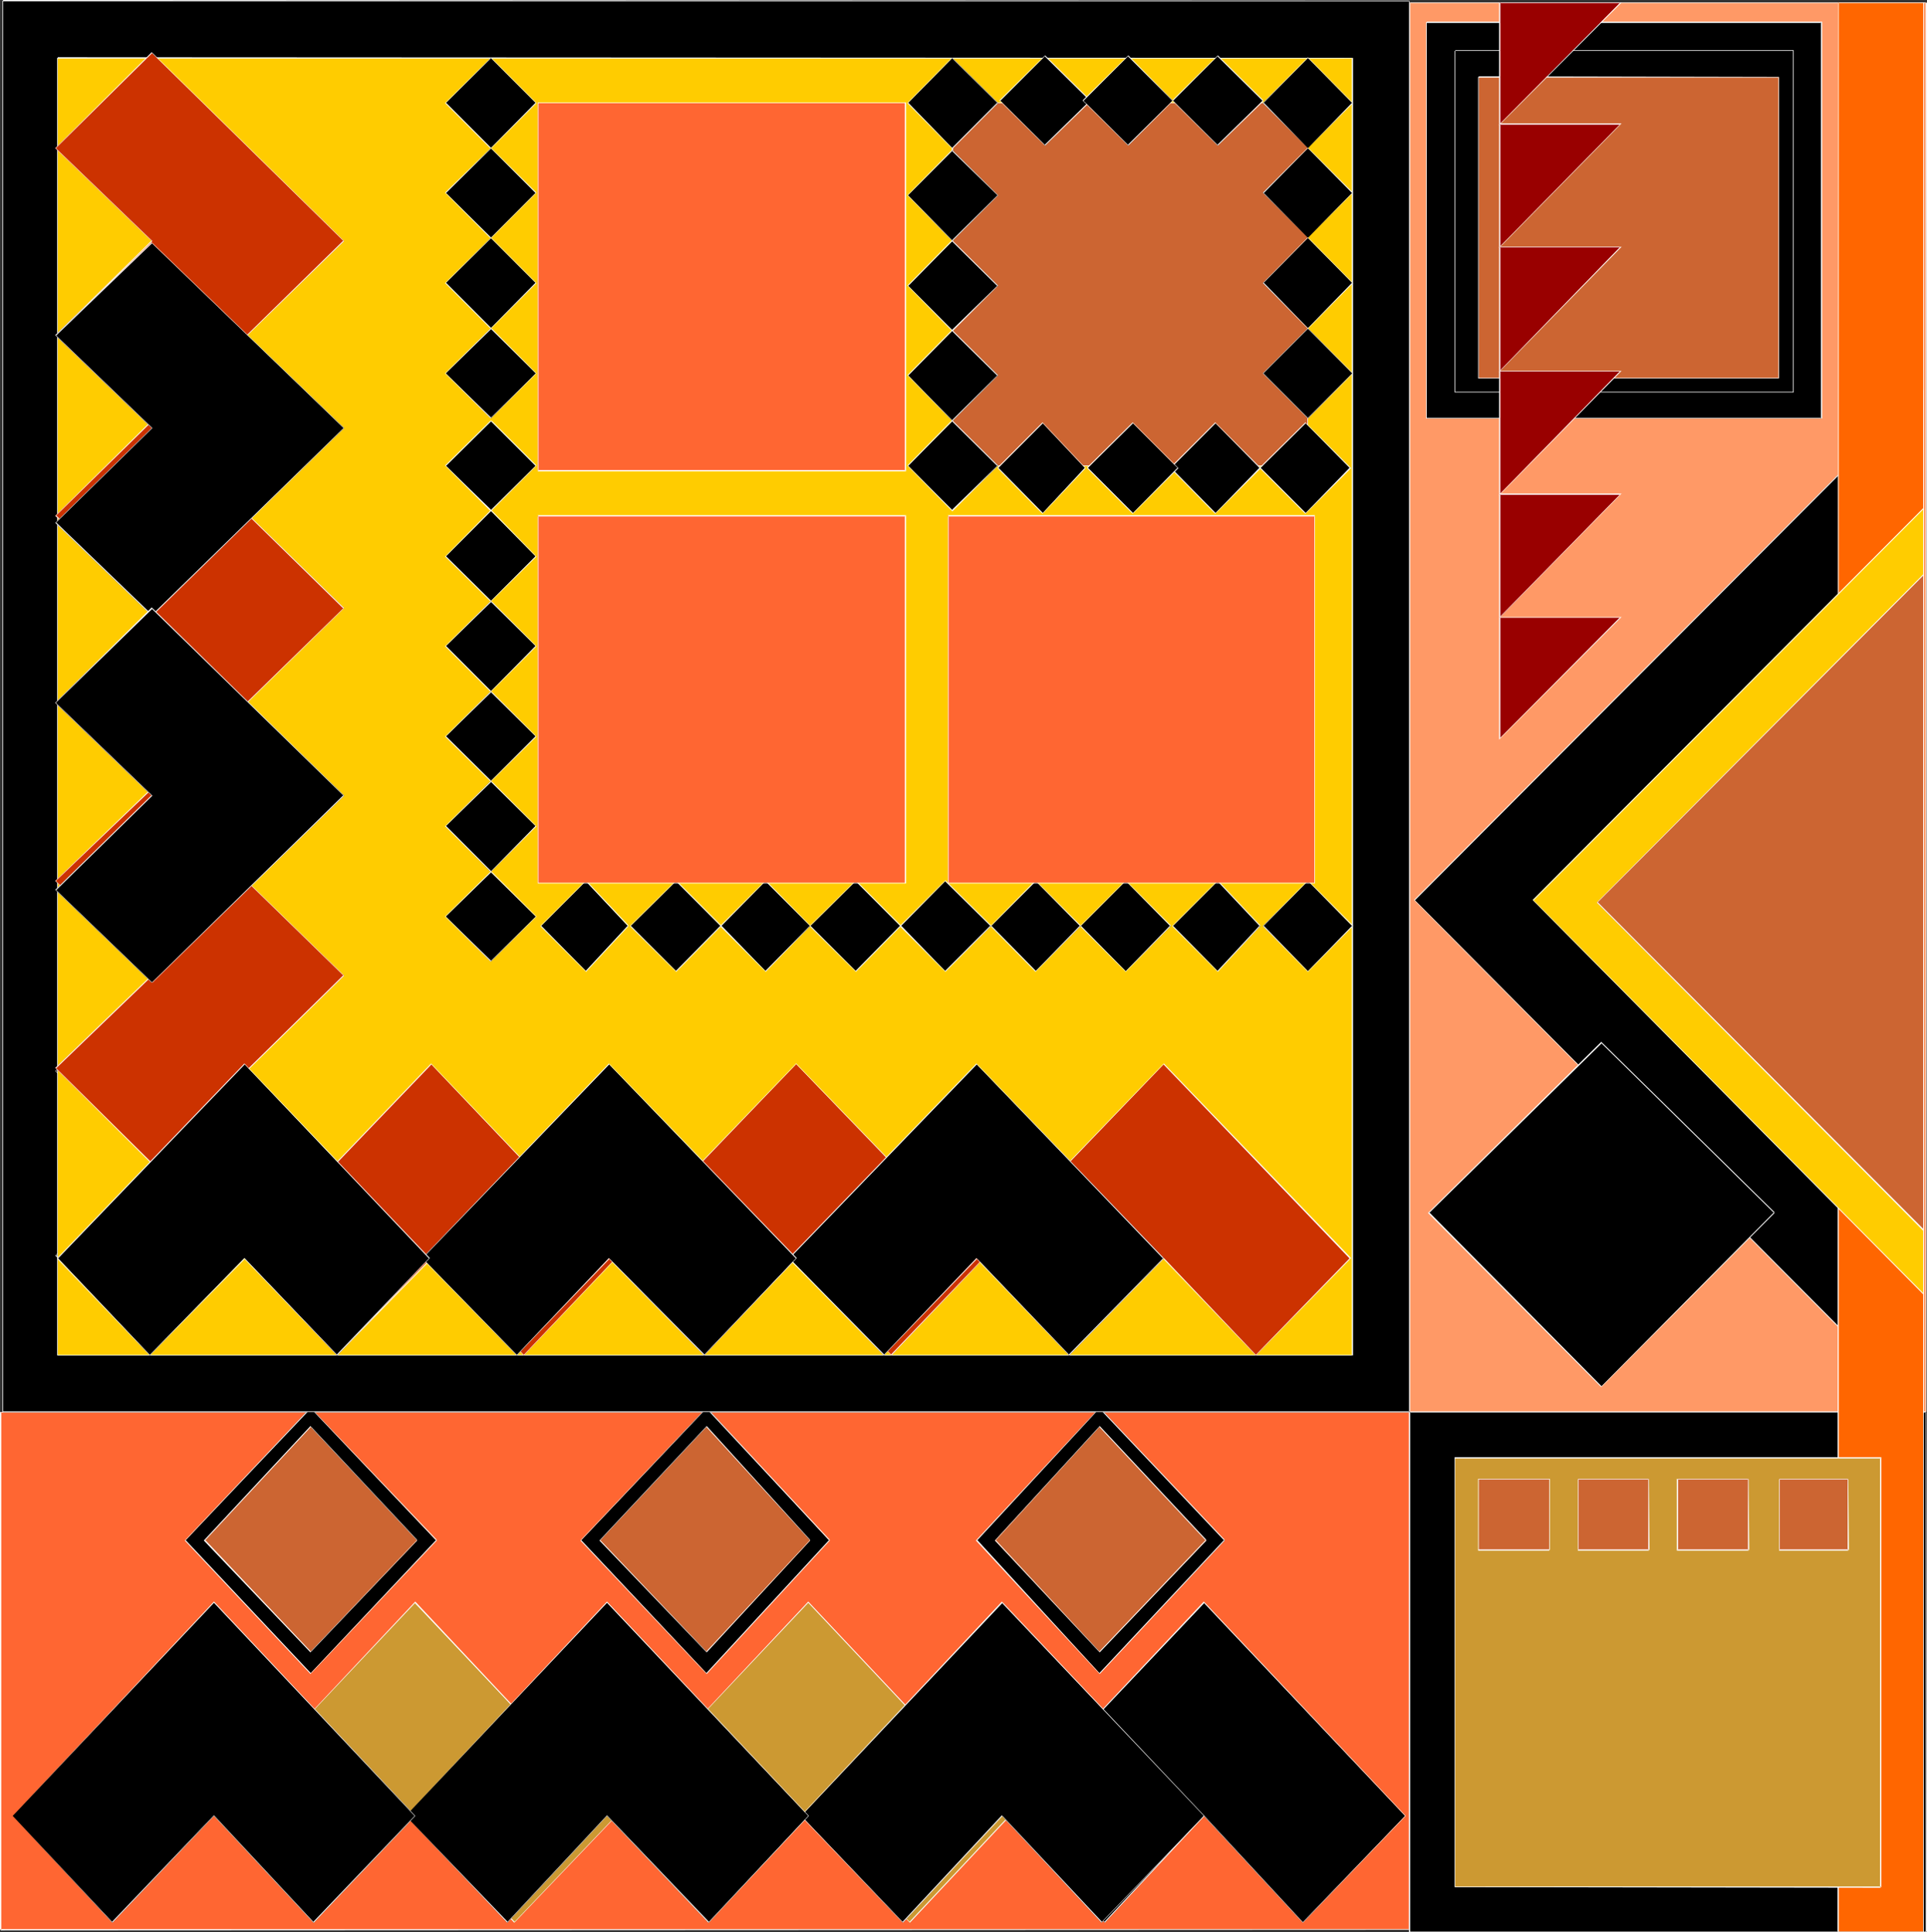 <?xml version="1.0" encoding="UTF-8" standalone="no"?>
<svg
   version="1.0"
   width="129.638mm"
   height="130.02mm"
   id="svg174"
   sodipodi:docname="Background 721.wmf"
   xmlns:inkscape="http://www.inkscape.org/namespaces/inkscape"
   xmlns:sodipodi="http://sodipodi.sourceforge.net/DTD/sodipodi-0.dtd"
   xmlns="http://www.w3.org/2000/svg"
   xmlns:svg="http://www.w3.org/2000/svg">
  <rect width="100%" height="100%" fill="#333333" stroke="none"/>
  <sodipodi:namedview
     id="namedview174"
     pagecolor="#ffffff"
     bordercolor="#000000"
     borderopacity="0.25"
     inkscape:showpageshadow="2"
     inkscape:pageopacity="0.0"
     inkscape:pagecheckerboard="0"
     inkscape:deskcolor="#d1d1d1"
     inkscape:document-units="mm" />
  <defs
     id="defs1">
    <pattern
       id="WMFhbasepattern"
       patternUnits="userSpaceOnUse"
       width="6"
       height="6"
       x="0"
       y="0" />
  </defs>
  <path
     style="fill:#ff9966;fill-opacity:1;fill-rule:evenodd;stroke:none"
     d="M 489.81,0.647 H 358.397 V 359.099 h 131.412 z"
     id="path1" />
  <path
     style="fill:#ffffff;fill-opacity:1;fill-rule:evenodd;stroke:none"
     d="M 489.81,0.647 H 358.236 V 359.099 H 489.81 L 489.971,0.647 h -0.323 V 359.099 l 0.161,-0.162 H 358.397 l 0.161,0.162 V 0.647 l -0.161,0.162 h 131.412 z"
     id="path2" />
  <path
     style="fill:#ff6632;fill-opacity:1;fill-rule:evenodd;stroke:none"
     d="M 0.161,490.769 H 358.397 V 359.099 H 0.161 Z"
     id="path3" />
  <path
     style="fill:#ffffff;fill-opacity:1;fill-rule:evenodd;stroke:none"
     d="M 0.161,490.931 358.397,490.769 V 359.099 H 0 V 490.769 H 0.323 V 359.099 l -0.161,0.162 H 358.397 l -0.161,-0.162 v 131.67 l 0.161,-0.162 H 0.161 Z"
     id="path4" />
  <path
     style="fill:#000000;fill-opacity:1;fill-rule:evenodd;stroke:none"
     d="M 110.909,391.774 78.944,425.581 47.141,391.774 78.944,357.967 Z"
     id="path5" />
  <path
     style="fill:#ffffff;fill-opacity:1;fill-rule:evenodd;stroke:none"
     d="M 110.909,391.612 78.944,425.581 h 0.161 L 47.141,391.612 v 0.162 l 31.965,-33.645 h -0.161 l 31.965,33.645 0.161,-0.162 -32.127,-33.645 -31.965,33.807 31.965,33.969 32.127,-33.969 z"
     id="path6" />
  <path
     style="fill:#000000;fill-opacity:1;fill-rule:evenodd;stroke:none"
     d="m 210.841,391.774 -31.158,33.807 -31.965,-33.807 31.965,-33.807 z"
     id="path7" />
  <path
     style="fill:#ffffff;fill-opacity:1;fill-rule:evenodd;stroke:none"
     d="m 210.841,391.612 -31.319,33.969 h 0.161 l -31.965,-33.969 v 0.162 l 31.965,-33.645 h -0.161 l 31.319,33.645 0.161,-0.162 -31.319,-33.645 -32.127,33.807 32.127,33.969 31.319,-33.969 z"
     id="path8" />
  <path
     style="fill:#000000;fill-opacity:1;fill-rule:evenodd;stroke:none"
     d="m 311.418,391.774 -31.804,33.807 -31.319,-33.807 31.319,-33.807 z"
     id="path9" />
  <path
     style="fill:#ffffff;fill-opacity:1;fill-rule:evenodd;stroke:none"
     d="m 311.257,391.612 -31.804,33.969 h 0.161 l -31.158,-33.969 v 0.162 l 31.158,-33.645 h -0.161 l 31.804,33.645 0.161,-0.162 -31.804,-33.645 -31.481,33.807 31.481,33.969 31.804,-33.969 z"
     id="path10" />
  <path
     style="fill:#000000;fill-opacity:1;fill-rule:evenodd;stroke:none"
     d="M 0.807,0.162 H 358.397 V 359.099 H 0.807 Z"
     id="path11" />
  <path
     style="fill:#ffffff;fill-opacity:1;fill-rule:evenodd;stroke:none"
     d="M 0.807,0.324 H 358.397 l -0.161,-0.162 V 359.099 l 0.161,-0.162 H 0.807 V 359.099 0.162 H 0.646 V 359.099 H 358.397 V 0.162 L 0.807,0 Z"
     id="path12" />
  <path
     style="fill:#000000;fill-opacity:1;fill-rule:evenodd;stroke:none"
     d="M 489.81,491.254 H 358.397 V 359.099 h 131.412 z"
     id="path13" />
  <path
     style="fill:#ffffff;fill-opacity:1;fill-rule:evenodd;stroke:none"
     d="m 489.81,491.254 h -131.412 0.161 V 359.099 l -0.161,0.162 h 131.412 l -0.161,-0.162 v 132.155 h 0.323 L 489.81,359.099 H 358.236 v 132.317 h 131.574 z"
     id="path14" />
  <path
     style="fill:#000000;fill-opacity:1;fill-rule:evenodd;stroke:none"
     d="m 254.753,461.815 26.153,27.175 25.185,-27.175 25.185,27.175 25.992,-27.175 -51.177,-54.35 z"
     id="path15" />
  <path
     style="fill:#ffffff;fill-opacity:1;fill-rule:evenodd;stroke:none"
     d="m 254.753,461.815 26.153,27.175 25.346,-27.175 h -0.161 l 25.185,27.175 26.153,-27.175 -51.338,-54.512 -51.338,54.512 h 0.161 l 51.338,-54.188 h -0.161 l 51.177,54.188 v 0 l -25.992,27.013 v 0 l -25.185,-27.175 -25.346,27.175 h 0.161 l -25.992,-27.013 z"
     id="path16" />
  <path
     style="fill:#cc9932;fill-opacity:1;fill-rule:evenodd;stroke:none"
     d="m 154.337,461.815 25.83,27.175 25.346,-27.175 25.83,27.175 25.346,-27.175 -51.177,-54.35 z"
     id="path17" />
  <path
     style="fill:#ffffff;fill-opacity:1;fill-rule:evenodd;stroke:none"
     d="m 154.337,461.815 25.83,27.175 25.346,-27.175 v 0 l 25.83,27.175 25.508,-27.175 -51.338,-54.512 -51.177,54.512 v 0 l 51.177,-54.188 v 0 l 51.015,54.188 v 0 l -25.346,27.013 h 0.161 l -25.83,-27.175 -25.346,27.175 h 0.161 z"
     id="path18" />
  <path
     style="fill:#cc9932;fill-opacity:1;fill-rule:evenodd;stroke:none"
     d="m 54.405,461.815 25.346,27.175 25.83,-27.175 25.185,27.175 25.83,-27.175 -51.015,-54.35 z"
     id="path19" />
  <path
     style="fill:#ffffff;fill-opacity:1;fill-rule:evenodd;stroke:none"
     d="m 54.405,461.815 25.346,27.175 25.83,-27.175 h -0.161 l 25.346,27.175 25.992,-27.175 -51.177,-54.512 -51.177,54.512 v 0 l 51.177,-54.188 h -0.161 l 51.177,54.188 v 0 l -25.83,27.013 h 0.161 l -25.346,-27.175 -25.992,27.175 h 0.161 z"
     id="path20" />
  <path
     style="fill:#000000;fill-opacity:1;fill-rule:evenodd;stroke:none"
     d="m 203.738,461.815 25.83,27.175 25.185,-27.175 25.346,27.175 25.992,-27.175 -51.338,-54.35 z"
     id="path21" />
  <path
     style="fill:#ffffff;fill-opacity:1;fill-rule:evenodd;stroke:none"
     d="m 203.576,461.815 25.992,27.175 25.346,-27.175 h -0.161 l 25.346,27.175 26.153,-27.175 -51.499,-54.512 -51.177,54.512 h 0.161 l 51.177,-54.188 h -0.161 l 51.338,54.188 v 0 l -25.992,27.013 h 0.161 l -25.508,-27.175 -25.346,27.175 h 0.161 l -25.83,-27.013 z"
     id="path22" />
  <path
     style="fill:#000000;fill-opacity:1;fill-rule:evenodd;stroke:none"
     d="m 103.16,461.815 25.83,27.175 25.346,-27.175 25.83,27.175 25.346,-27.175 -51.177,-54.35 z"
     id="path23" />
  <path
     style="fill:#ffffff;fill-opacity:1;fill-rule:evenodd;stroke:none"
     d="m 103.16,461.815 25.83,27.175 25.346,-27.175 v 0 l 25.83,27.175 25.508,-27.175 -51.338,-54.512 -51.177,54.512 v 0 l 51.177,-54.188 v 0 l 51.177,54.188 v 0 l -25.346,27.013 h 0.161 l -25.992,-27.175 -25.346,27.175 h 0.161 z"
     id="path24" />
  <path
     style="fill:#000000;fill-opacity:1;fill-rule:evenodd;stroke:none"
     d="M 3.229,461.815 28.575,488.99 54.405,461.815 79.751,488.99 105.582,461.815 54.405,407.464 Z"
     id="path25" />
  <path
     style="fill:#ffffff;fill-opacity:1;fill-rule:evenodd;stroke:none"
     d="M 3.229,461.815 28.575,488.99 54.405,461.815 v 0 L 79.751,488.99 105.582,461.815 54.405,407.303 3.229,461.815 v 0 L 54.405,407.626 v 0 l 51.015,54.188 v 0 l -25.83,27.013 h 0.161 L 54.405,461.653 28.413,488.828 h 0.161 z"
     id="path26" />
  <path
     style="fill:#000000;fill-opacity:1;fill-rule:evenodd;stroke:none"
     d="M 38.584,343.571 14.045,319.307 38.584,295.852 14.045,272.398 38.584,248.134 87.501,295.852 Z"
     id="path27" />
  <path
     style="fill:#ffffff;fill-opacity:1;fill-rule:evenodd;stroke:none"
     d="M 38.746,343.409 14.207,319.145 v 0.162 L 38.746,295.852 14.207,272.398 v 0 l 24.539,-24.263 h -0.161 l 48.755,47.88 v -0.162 l -48.755,47.556 0.161,0.162 48.755,-47.718 -48.916,-47.88 -24.539,24.425 24.539,23.616 v -0.162 l -24.539,23.455 24.539,24.263 z"
     id="path28" />
  <path
     style="fill:#ffcc00;fill-opacity:1;fill-rule:evenodd;stroke:none"
     d="M 14.691,14.72 H 343.868 V 344.703 H 14.691 Z"
     id="path29" />
  <path
     style="fill:#ffffff;fill-opacity:1;fill-rule:evenodd;stroke:none"
     d="M 14.691,14.882 H 343.868 l -0.161,-0.162 V 344.703 l 0.161,-0.162 H 14.691 V 344.703 14.72 h -0.161 V 344.703 H 344.029 V 14.72 L 14.691,14.558 Z"
     id="path30" />
  <path
     style="fill:#000000;fill-opacity:1;fill-rule:evenodd;stroke:none"
     d="M 124.793,14.72 136.256,26.205 124.793,37.689 113.331,26.205 Z"
     id="path31" />
  <path
     style="fill:#ffffff;fill-opacity:1;fill-rule:evenodd;stroke:none"
     d="m 124.793,14.72 11.462,11.485 V 26.043 L 124.793,37.689 h 0.161 L 113.331,26.043 v 0.162 L 124.955,14.72 H 124.793 L 113.17,26.205 124.793,37.851 136.417,26.205 124.955,14.72 Z"
     id="path32" />
  <path
     style="fill:#000000;fill-opacity:1;fill-rule:evenodd;stroke:none"
     d="m 343.868,235.517 -11.301,11.485 -11.462,-11.485 11.462,-11.485 z"
     id="path33" />
  <path
     style="fill:#ffffff;fill-opacity:1;fill-rule:evenodd;stroke:none"
     d="m 343.868,235.356 -11.301,11.646 v 0 l -11.301,-11.646 v 0.162 l 11.301,-11.485 v 0 l 11.301,11.485 0.161,-0.162 -11.462,-11.485 -11.462,11.646 11.462,11.646 11.462,-11.646 z"
     id="path34" />
  <path
     style="fill:#000000;fill-opacity:1;fill-rule:evenodd;stroke:none"
     d="M 124.793,37.689 136.256,49.012 124.793,60.497 113.331,49.012 Z"
     id="path35" />
  <path
     style="fill:#ffffff;fill-opacity:1;fill-rule:evenodd;stroke:none"
     d="m 124.793,37.689 11.462,11.485 V 49.012 L 124.793,60.497 h 0.161 L 113.331,49.012 v 0.162 L 124.955,37.689 H 124.793 L 113.17,49.012 124.793,60.659 136.417,49.012 124.955,37.689 Z"
     id="path36" />
  <path
     style="fill:#000000;fill-opacity:1;fill-rule:evenodd;stroke:none"
     d="m 320.459,235.517 -10.816,11.485 -11.462,-11.485 11.462,-11.485 z"
     id="path37" />
  <path
     style="fill:#ffffff;fill-opacity:1;fill-rule:evenodd;stroke:none"
     d="m 320.297,235.356 -10.816,11.646 h 0.161 l -11.462,-11.646 v 0.162 l 11.462,-11.485 h -0.161 l 10.816,11.485 0.161,-0.162 -10.816,-11.485 -11.624,11.646 11.624,11.646 10.816,-11.646 z"
     id="path38" />
  <path
     style="fill:#000000;fill-opacity:1;fill-rule:evenodd;stroke:none"
     d="M 124.793,60.497 136.256,71.982 124.793,83.466 113.331,71.982 Z"
     id="path39" />
  <path
     style="fill:#ffffff;fill-opacity:1;fill-rule:evenodd;stroke:none"
     d="m 124.793,60.497 11.462,11.485 V 71.82 L 124.793,83.466 h 0.161 L 113.331,71.82 v 0.162 L 124.955,60.497 H 124.793 L 113.17,71.982 124.793,83.628 136.417,71.982 124.955,60.497 Z"
     id="path40" />
  <path
     style="fill:#000000;fill-opacity:1;fill-rule:evenodd;stroke:none"
     d="m 297.696,235.517 -11.462,11.485 -11.462,-11.485 11.462,-11.485 z"
     id="path41" />
  <path
     style="fill:#ffffff;fill-opacity:1;fill-rule:evenodd;stroke:none"
     d="m 297.534,235.356 -11.301,11.646 v 0 l -11.462,-11.646 v 0.162 l 11.462,-11.485 v 0 l 11.301,11.485 0.161,-0.162 -11.462,-11.485 -11.624,11.646 11.624,11.646 11.462,-11.646 z"
     id="path42" />
  <path
     style="fill:#000000;fill-opacity:1;fill-rule:evenodd;stroke:none"
     d="M 124.793,83.466 136.256,94.951 124.793,106.436 113.331,94.951 Z"
     id="path43" />
  <path
     style="fill:#ffffff;fill-opacity:1;fill-rule:evenodd;stroke:none"
     d="m 124.793,83.628 11.462,11.323 v 0 l -11.462,11.323 h 0.161 L 113.331,94.951 v 0 L 124.955,83.628 124.793,83.466 113.17,94.951 124.793,106.436 136.417,94.951 124.955,83.466 Z"
     id="path44" />
  <path
     style="fill:#000000;fill-opacity:1;fill-rule:evenodd;stroke:none"
     d="m 274.771,235.517 -11.462,11.485 -11.301,-11.485 11.301,-11.485 z"
     id="path45" />
  <path
     style="fill:#ffffff;fill-opacity:1;fill-rule:evenodd;stroke:none"
     d="m 274.61,235.356 -11.301,11.646 h 0.161 l -11.462,-11.646 v 0.162 l 11.462,-11.485 h -0.161 l 11.301,11.485 0.161,-0.162 -11.462,-11.485 -11.462,11.646 11.462,11.646 11.462,-11.646 z"
     id="path46" />
  <path
     style="fill:#000000;fill-opacity:1;fill-rule:evenodd;stroke:none"
     d="m 124.793,107.083 11.462,11.323 -11.462,11.485 -11.462,-11.485 z"
     id="path47" />
  <path
     style="fill:#ffffff;fill-opacity:1;fill-rule:evenodd;stroke:none"
     d="m 124.793,107.083 11.462,11.485 v -0.162 l -11.462,11.323 h 0.161 l -11.624,-11.323 v 0.162 l 11.624,-11.485 -0.161,-0.162 -11.624,11.485 11.624,11.646 11.624,-11.646 -11.462,-11.485 z"
     id="path48" />
  <path
     style="fill:#000000;fill-opacity:1;fill-rule:evenodd;stroke:none"
     d="m 252.008,235.517 -11.624,11.485 -11.462,-11.485 11.462,-11.485 z"
     id="path49" />
  <path
     style="fill:#ffffff;fill-opacity:1;fill-rule:evenodd;stroke:none"
     d="m 251.847,235.356 -11.624,11.646 h 0.161 L 229.084,235.356 v 0.162 l 11.301,-11.485 h -0.161 l 11.624,11.485 0.161,-0.162 -11.624,-11.485 -11.624,11.646 11.624,11.646 11.624,-11.646 z"
     id="path50" />
  <path
     style="fill:#000000;fill-opacity:1;fill-rule:evenodd;stroke:none"
     d="m 124.793,129.89 11.462,11.646 -11.462,11.323 -11.462,-11.323 z"
     id="path51" />
  <path
     style="fill:#ffffff;fill-opacity:1;fill-rule:evenodd;stroke:none"
     d="m 124.793,129.89 11.462,11.646 v -0.162 l -11.462,11.485 h 0.161 l -11.624,-11.485 v 0.162 l 11.624,-11.646 -0.161,-0.162 -11.624,11.808 11.624,11.485 11.624,-11.485 -11.462,-11.808 z"
     id="path52" />
  <path
     style="fill:#000000;fill-opacity:1;fill-rule:evenodd;stroke:none"
     d="m 228.922,235.517 -11.301,11.485 -11.624,-11.485 11.624,-11.485 z"
     id="path53" />
  <path
     style="fill:#ffffff;fill-opacity:1;fill-rule:evenodd;stroke:none"
     d="M 228.922,235.356 217.46,247.002 h 0.161 l -11.624,-11.646 v 0.162 l 11.624,-11.485 H 217.46 l 11.462,11.485 0.161,-0.162 -11.462,-11.485 -11.785,11.646 11.785,11.646 11.462,-11.646 z"
     id="path54" />
  <path
     style="fill:#000000;fill-opacity:1;fill-rule:evenodd;stroke:none"
     d="m 124.793,152.86 11.462,11.485 -11.462,11.485 -11.462,-11.485 z"
     id="path55" />
  <path
     style="fill:#ffffff;fill-opacity:1;fill-rule:evenodd;stroke:none"
     d="m 124.793,153.022 11.462,11.323 v -0.162 l -11.462,11.646 h 0.161 l -11.624,-11.646 v 0.162 l 11.624,-11.323 -0.161,-0.162 -11.624,11.485 11.624,11.646 11.624,-11.646 -11.462,-11.485 z"
     id="path56" />
  <path
     style="fill:#000000;fill-opacity:1;fill-rule:evenodd;stroke:none"
     d="m 205.998,235.517 -11.301,11.485 -11.462,-11.485 11.462,-11.485 z"
     id="path57" />
  <path
     style="fill:#ffffff;fill-opacity:1;fill-rule:evenodd;stroke:none"
     d="m 205.998,235.356 -11.462,11.646 h 0.161 l -11.301,-11.646 v 0.162 l 11.301,-11.485 h -0.161 l 11.462,11.485 v -0.162 l -11.301,-11.485 -11.624,11.646 11.624,11.646 11.301,-11.646 z"
     id="path58" />
  <path
     style="fill:#000000;fill-opacity:1;fill-rule:evenodd;stroke:none"
     d="m 124.793,175.829 11.462,11.485 -11.462,11.323 -11.462,-11.323 z"
     id="path59" />
  <path
     style="fill:#ffffff;fill-opacity:1;fill-rule:evenodd;stroke:none"
     d="m 124.793,175.991 11.462,11.323 v -0.162 l -11.462,11.485 h 0.161 l -11.624,-11.485 v 0.162 l 11.624,-11.323 -0.161,-0.162 -11.624,11.485 11.624,11.485 11.624,-11.485 -11.462,-11.485 z"
     id="path60" />
  <path
     style="fill:#000000;fill-opacity:1;fill-rule:evenodd;stroke:none"
     d="m 183.235,235.517 -11.301,11.485 -11.624,-11.485 11.624,-11.485 z"
     id="path61" />
  <path
     style="fill:#ffffff;fill-opacity:1;fill-rule:evenodd;stroke:none"
     d="m 183.235,235.356 -11.462,11.646 h 0.161 l -11.624,-11.646 v 0.162 l 11.624,-11.485 h -0.161 l 11.462,11.485 0.161,-0.162 -11.462,-11.485 -11.785,11.646 11.785,11.646 11.462,-11.646 z"
     id="path62" />
  <path
     style="fill:#000000;fill-opacity:1;fill-rule:evenodd;stroke:none"
     d="m 124.793,198.637 11.462,11.485 -11.462,11.646 -11.462,-11.646 z"
     id="path63" />
  <path
     style="fill:#ffffff;fill-opacity:1;fill-rule:evenodd;stroke:none"
     d="m 124.793,198.799 11.462,11.323 v -0.162 l -11.462,11.646 h 0.161 l -11.624,-11.646 v 0.162 l 11.624,-11.323 -0.161,-0.162 -11.624,11.485 11.624,11.646 11.624,-11.646 -11.462,-11.485 z"
     id="path64" />
  <path
     style="fill:#000000;fill-opacity:1;fill-rule:evenodd;stroke:none"
     d="m 159.664,235.517 -10.655,11.485 -11.462,-11.485 11.462,-11.485 z"
     id="path65" />
  <path
     style="fill:#ffffff;fill-opacity:1;fill-rule:evenodd;stroke:none"
     d="m 159.664,235.356 -10.816,11.646 h 0.161 l -11.462,-11.646 v 0.162 l 11.462,-11.485 h -0.161 l 10.816,11.485 0.161,-0.162 -10.816,-11.485 -11.624,11.646 11.624,11.646 10.816,-11.646 z"
     id="path66" />
  <path
     style="fill:#000000;fill-opacity:1;fill-rule:evenodd;stroke:none"
     d="m 124.793,221.768 11.462,11.323 -11.462,11.485 -11.462,-11.485 z"
     id="path67" />
  <path
     style="fill:#ffffff;fill-opacity:1;fill-rule:evenodd;stroke:none"
     d="m 124.793,221.768 11.462,11.323 v 0 l -11.462,11.323 h 0.161 l -11.624,-11.323 v 0 l 11.624,-11.323 -0.161,-0.162 -11.624,11.485 11.624,11.485 11.624,-11.485 -11.462,-11.485 z"
     id="path68" />
  <path
     style="fill:#000000;fill-opacity:1;fill-rule:evenodd;stroke:none"
     d="M 489.002,98.995 V 359.099 L 359.689,228.885 Z"
     id="path69" />
  <path
     style="fill:#ffffff;fill-opacity:1;fill-rule:evenodd;stroke:none"
     d="M 489.002,98.995 V 359.099 h 0.161 L 359.689,228.885 v 0.162 L 489.164,99.157 489.002,98.995 359.527,228.885 489.164,359.423 V 98.995 Z"
     id="path70" />
  <path
     style="fill:#cc6532;fill-opacity:1;fill-rule:evenodd;stroke:none"
     d="m 306.736,391.774 -27.122,28.307 -26.638,-28.307 26.638,-28.954 z"
     id="path71" />
  <path
     style="fill:#ffffff;fill-opacity:1;fill-rule:evenodd;stroke:none"
     d="m 306.575,391.612 -27.122,28.469 h 0.161 l -26.476,-28.469 v 0.162 l 26.476,-28.954 h -0.161 l 27.122,28.954 0.161,-0.162 -27.122,-28.954 -26.638,29.116 26.638,28.469 27.122,-28.469 z"
     id="path72" />
  <path
     style="fill:#cc6532;fill-opacity:1;fill-rule:evenodd;stroke:none"
     d="m 205.998,391.774 -26.315,28.307 -27.122,-28.307 27.122,-28.954 z"
     id="path73" />
  <path
     style="fill:#ffffff;fill-opacity:1;fill-rule:evenodd;stroke:none"
     d="m 205.998,391.612 -26.476,28.469 h 0.161 l -27.122,-28.469 v 0.162 l 27.122,-28.954 h -0.161 l 26.476,28.954 v -0.162 l -26.315,-28.954 -27.283,29.116 27.283,28.469 26.315,-28.469 z"
     id="path74" />
  <path
     style="fill:#cc6532;fill-opacity:1;fill-rule:evenodd;stroke:none"
     d="m 106.066,391.774 -27.122,28.307 -26.961,-28.307 26.961,-28.954 z"
     id="path75" />
  <path
     style="fill:#ffffff;fill-opacity:1;fill-rule:evenodd;stroke:none"
     d="m 106.066,391.612 -27.122,28.469 h 0.161 l -26.961,-28.469 v 0.162 l 26.961,-28.954 h -0.161 l 27.122,28.954 v -0.162 l -27.122,-28.954 -27.122,29.116 27.122,28.469 27.122,-28.469 z"
     id="path76" />
  <path
     style="fill:#cc6532;fill-opacity:1;fill-rule:evenodd;stroke:none"
     d="m 242.16,26.205 h 90.407 v 92.201 h -90.407 z"
     id="path77" />
  <path
     style="fill:#ffffff;fill-opacity:1;fill-rule:evenodd;stroke:none"
     d="m 242.16,26.205 h 90.407 -0.161 v 92.201 h 0.161 -90.407 0.161 V 26.205 h -0.323 v 92.363 h 90.568 V 26.043 h -90.407 z"
     id="path78" />
  <path
     style="fill:#000000;fill-opacity:1;fill-rule:evenodd;stroke:none"
     d="m 242.16,14.72 11.624,11.485 -11.624,11.485 -11.301,-11.485 z"
     id="path79" />
  <path
     style="fill:#ffffff;fill-opacity:1;fill-rule:evenodd;stroke:none"
     d="m 241.999,14.72 11.624,11.485 v -0.162 l -11.624,11.646 h 0.161 L 230.86,26.043 v 0.162 l 11.301,-11.485 h -0.161 l -11.301,11.485 11.462,11.646 11.624,-11.646 -11.624,-11.485 z"
     id="path80" />
  <path
     style="fill:#000000;fill-opacity:1;fill-rule:evenodd;stroke:none"
     d="m 297.696,119.053 11.301,-11.485 11.462,11.485 -11.462,11.485 z"
     id="path81" />
  <path
     style="fill:#ffffff;fill-opacity:1;fill-rule:evenodd;stroke:none"
     d="m 297.696,119.053 11.462,-11.485 h -0.161 l 11.301,11.485 v -0.162 l -11.301,11.646 h 0.161 l -11.462,-11.646 -0.161,0.162 11.462,11.646 11.624,-11.646 -11.624,-11.646 -11.462,11.485 z"
     id="path82" />
  <path
     style="fill:#000000;fill-opacity:1;fill-rule:evenodd;stroke:none"
     d="M 277.193,25.558 265.731,37.042 254.268,25.558 265.731,14.235 Z"
     id="path83" />
  <path
     style="fill:#ffffff;fill-opacity:1;fill-rule:evenodd;stroke:none"
     d="m 277.193,25.558 -11.624,11.323 h 0.161 L 254.268,25.558 v 0.162 l 11.462,-11.485 h -0.161 l 11.624,11.485 0.161,-0.162 -11.624,-11.485 -11.624,11.485 11.624,11.485 11.624,-11.323 z"
     id="path84" />
  <path
     style="fill:#000000;fill-opacity:1;fill-rule:evenodd;stroke:none"
     d="m 242.16,38.175 11.624,11.485 -11.624,11.646 -11.301,-11.646 z"
     id="path85" />
  <path
     style="fill:#ffffff;fill-opacity:1;fill-rule:evenodd;stroke:none"
     d="m 241.999,38.336 11.624,11.323 v 0 l -11.624,11.485 h 0.161 L 230.86,49.659 v 0 l 11.301,-11.323 -0.161,-0.162 -11.301,11.485 11.462,11.646 11.624,-11.646 -11.624,-11.485 z"
     id="path86" />
  <path
     style="fill:#000000;fill-opacity:1;fill-rule:evenodd;stroke:none"
     d="M 332.567,106.436 321.105,94.951 332.567,83.466 343.868,94.951 Z"
     id="path87" />
  <path
     style="fill:#ffffff;fill-opacity:1;fill-rule:evenodd;stroke:none"
     d="M 332.567,106.274 321.266,94.951 v 0 l 11.301,-11.323 v 0 l 11.301,11.323 v 0 l -11.301,11.323 v 0.162 l 11.462,-11.485 -11.462,-11.485 -11.462,11.485 11.462,11.485 z"
     id="path88" />
  <path
     style="fill:#000000;fill-opacity:1;fill-rule:evenodd;stroke:none"
     d="m 320.459,119.053 11.462,-11.485 11.462,11.485 -11.462,11.485 z"
     id="path89" />
  <path
     style="fill:#ffffff;fill-opacity:1;fill-rule:evenodd;stroke:none"
     d="m 320.459,119.053 11.624,-11.485 h -0.161 l 11.301,11.485 v -0.162 l -11.301,11.646 h 0.161 l -11.624,-11.646 -0.161,0.162 11.624,11.646 11.624,-11.646 -11.624,-11.646 -11.624,11.485 z"
     id="path90" />
  <path
     style="fill:#000000;fill-opacity:1;fill-rule:evenodd;stroke:none"
     d="m 242.16,61.306 11.624,11.323 -11.624,11.485 -11.301,-11.485 z"
     id="path91" />
  <path
     style="fill:#ffffff;fill-opacity:1;fill-rule:evenodd;stroke:none"
     d="m 241.999,61.306 11.624,11.485 v -0.162 l -11.624,11.323 h 0.161 L 230.86,72.629 v 0.162 l 11.301,-11.485 -0.161,-0.162 -11.301,11.485 11.462,11.646 11.624,-11.646 -11.624,-11.485 z"
     id="path92" />
  <path
     style="fill:#000000;fill-opacity:1;fill-rule:evenodd;stroke:none"
     d="M 332.567,83.466 321.105,71.982 332.567,60.497 343.868,71.982 Z"
     id="path93" />
  <path
     style="fill:#ffffff;fill-opacity:1;fill-rule:evenodd;stroke:none"
     d="M 332.567,83.466 321.266,71.82 v 0.162 l 11.301,-11.485 v 0 l 11.301,11.485 v -0.162 l -11.301,11.646 v 0.162 L 344.029,71.982 332.567,60.335 321.105,71.982 332.567,83.628 Z"
     id="path94" />
  <path
     style="fill:#000000;fill-opacity:1;fill-rule:evenodd;stroke:none"
     d="m 242.16,84.113 11.624,11.323 -11.624,11.646 -11.301,-11.646 z"
     id="path95" />
  <path
     style="fill:#ffffff;fill-opacity:1;fill-rule:evenodd;stroke:none"
     d="m 241.999,84.113 11.624,11.485 V 95.436 l -11.624,11.485 h 0.161 l -11.301,-11.485 v 0.162 l 11.301,-11.485 -0.161,-0.162 -11.301,11.485 11.462,11.646 11.624,-11.646 -11.624,-11.485 z"
     id="path96" />
  <path
     style="fill:#000000;fill-opacity:1;fill-rule:evenodd;stroke:none"
     d="M 332.567,60.497 321.105,49.012 332.567,37.689 343.868,49.012 Z"
     id="path97" />
  <path
     style="fill:#ffffff;fill-opacity:1;fill-rule:evenodd;stroke:none"
     d="M 332.567,60.497 321.266,49.012 v 0.162 l 11.301,-11.485 v 0 l 11.301,11.485 v -0.162 l -11.301,11.485 v 0 L 344.029,49.012 332.567,37.527 321.105,49.012 Z"
     id="path98" />
  <path
     style="fill:#000000;fill-opacity:1;fill-rule:evenodd;stroke:none"
     d="m 253.784,119.053 11.301,-11.485 10.816,11.485 -10.816,11.485 z"
     id="path99" />
  <path
     style="fill:#ffffff;fill-opacity:1;fill-rule:evenodd;stroke:none"
     d="m 253.784,119.053 11.462,-11.485 h -0.161 l 10.816,11.485 v -0.162 l -10.816,11.646 h 0.161 l -11.462,-11.646 -0.161,0.162 11.462,11.646 10.978,-11.646 -10.978,-11.646 -11.462,11.485 z"
     id="path100" />
  <path
     style="fill:#000000;fill-opacity:1;fill-rule:evenodd;stroke:none"
     d="M 321.105,25.558 309.642,37.042 298.18,25.558 309.642,14.235 Z"
     id="path101" />
  <path
     style="fill:#ffffff;fill-opacity:1;fill-rule:evenodd;stroke:none"
     d="m 321.105,25.558 -11.624,11.323 h 0.161 L 298.18,25.558 v 0.162 l 11.462,-11.485 h -0.161 l 11.624,11.485 0.161,-0.162 -11.624,-11.485 -11.624,11.485 11.624,11.485 11.624,-11.323 z"
     id="path102" />
  <path
     style="fill:#000000;fill-opacity:1;fill-rule:evenodd;stroke:none"
     d="m 242.16,107.083 11.624,11.323 -11.624,11.485 -11.301,-11.485 z"
     id="path103" />
  <path
     style="fill:#ffffff;fill-opacity:1;fill-rule:evenodd;stroke:none"
     d="m 241.999,107.083 11.624,11.485 v -0.162 l -11.624,11.323 h 0.161 l -11.301,-11.323 v 0.162 l 11.301,-11.485 -0.161,-0.162 -11.301,11.485 11.462,11.646 11.624,-11.646 -11.624,-11.485 z"
     id="path104" />
  <path
     style="fill:#000000;fill-opacity:1;fill-rule:evenodd;stroke:none"
     d="M 332.567,37.689 321.105,26.205 332.567,14.72 343.868,26.205 Z"
     id="path105" />
  <path
     style="fill:#ffffff;fill-opacity:1;fill-rule:evenodd;stroke:none"
     d="M 332.567,37.689 321.266,26.043 v 0.162 l 11.301,-11.485 v 0 l 11.301,11.485 v -0.162 l -11.301,11.646 v 0 L 344.029,26.205 332.567,14.558 321.105,26.205 Z"
     id="path106" />
  <path
     style="fill:#000000;fill-opacity:1;fill-rule:evenodd;stroke:none"
     d="m 276.547,119.053 11.462,-11.485 11.462,11.485 -11.462,11.485 z"
     id="path107" />
  <path
     style="fill:#ffffff;fill-opacity:1;fill-rule:evenodd;stroke:none"
     d="m 276.547,119.053 11.624,-11.485 h -0.161 l 11.462,11.485 v -0.162 l -11.462,11.646 h 0.161 l -11.624,-11.646 -0.161,0.162 11.624,11.646 11.624,-11.646 -11.624,-11.646 -11.624,11.485 z"
     id="path108" />
  <path
     style="fill:#000000;fill-opacity:1;fill-rule:evenodd;stroke:none"
     d="M 298.18,25.558 286.879,37.042 275.417,25.558 286.879,14.235 Z"
     id="path109" />
  <path
     style="fill:#ffffff;fill-opacity:1;fill-rule:evenodd;stroke:none"
     d="m 298.18,25.558 -11.462,11.323 h 0.161 L 275.417,25.558 v 0.162 L 286.879,14.235 h -0.161 l 11.462,11.485 V 25.558 L 286.879,14.073 275.256,25.558 286.879,37.042 298.18,25.719 Z"
     id="path110" />
  <path
     style="fill:#ff6632;fill-opacity:1;fill-rule:evenodd;stroke:none"
     d="m 136.74,26.205 h 93.474 v 93.495 h -93.474 z"
     id="path111" />
  <path
     style="fill:#ffffff;fill-opacity:1;fill-rule:evenodd;stroke:none"
     d="m 136.74,26.205 h 93.474 -0.161 v 93.495 l 0.161,-0.162 h -93.474 l 0.161,0.162 V 26.205 h -0.161 V 119.862 h 93.635 V 26.043 h -93.635 z"
     id="path112" />
  <path
     style="fill:#ff6632;fill-opacity:1;fill-rule:evenodd;stroke:none"
     d="m 136.74,131.184 h 93.474 v 93.333 h -93.474 z"
     id="path113" />
  <path
     style="fill:#ffffff;fill-opacity:1;fill-rule:evenodd;stroke:none"
     d="m 136.74,131.346 h 93.474 l -0.161,-0.162 v 93.333 h 0.161 -93.474 0.161 v -93.333 h -0.161 v 93.495 h 93.635 v -93.657 h -93.635 z"
     id="path114" />
  <path
     style="fill:#ff6632;fill-opacity:1;fill-rule:evenodd;stroke:none"
     d="m 241.03,131.184 h 93.312 v 93.333 h -93.312 z"
     id="path115" />
  <path
     style="fill:#ffffff;fill-opacity:1;fill-rule:evenodd;stroke:none"
     d="m 241.03,131.346 h 93.312 l -0.161,-0.162 v 93.333 h 0.161 -93.312 0.161 v -93.333 h -0.161 v 93.495 h 93.312 v -93.657 h -93.312 z"
     id="path116" />
  <path
     style="fill:#cc3200;fill-opacity:1;fill-rule:evenodd;stroke:none"
     d="m 248.295,319.954 23.57,24.749 24.055,-24.749 23.409,24.749 24.055,-24.749 -47.463,-49.336 z"
     id="path117" />
  <path
     style="fill:#ffffff;fill-opacity:1;fill-rule:evenodd;stroke:none"
     d="m 248.295,320.116 23.57,24.587 24.055,-24.587 h -0.161 l 23.57,24.587 24.216,-24.749 -47.625,-49.497 -47.625,49.497 0.161,0.162 47.463,-49.497 h -0.161 l 47.463,49.497 v -0.162 l -23.893,24.587 v 0 l -23.409,-24.587 -24.216,24.587 h 0.161 l -23.409,-24.587 z"
     id="path118" />
  <path
     style="fill:#cc3200;fill-opacity:1;fill-rule:evenodd;stroke:none"
     d="M 38.584,108.862 14.045,85.246 38.584,61.306 14.045,37.689 38.584,13.426 87.501,61.306 Z"
     id="path119" />
  <path
     style="fill:#ffffff;fill-opacity:1;fill-rule:evenodd;stroke:none"
     d="M 38.746,108.862 14.207,85.246 v 0.162 L 38.746,61.306 14.207,37.689 v 0 L 38.746,13.426 h -0.161 L 87.339,61.306 V 61.144 L 38.584,108.862 h 0.161 L 87.501,61.306 38.584,13.264 14.045,37.689 38.584,61.306 V 61.144 L 14.045,85.246 38.584,108.862 Z"
     id="path120" />
  <path
     style="fill:#cc3200;fill-opacity:1;fill-rule:evenodd;stroke:none"
     d="m 154.821,319.954 24.216,24.749 23.409,-24.749 24.216,24.749 23.57,-24.749 -47.786,-49.336 z"
     id="path121" />
  <path
     style="fill:#ffffff;fill-opacity:1;fill-rule:evenodd;stroke:none"
     d="m 154.821,320.116 24.216,24.587 23.409,-24.587 v 0 l 24.216,24.587 23.57,-24.749 -47.786,-49.497 -47.625,49.497 0.161,0.162 47.463,-49.497 v 0 l 47.625,49.497 v -0.162 l -23.57,24.587 h 0.161 l -24.216,-24.587 -23.409,24.587 h 0.161 l -24.216,-24.587 z"
     id="path122" />
  <path
     style="fill:#cc3200;fill-opacity:1;fill-rule:evenodd;stroke:none"
     d="M 38.584,202.357 14.045,178.741 38.584,154.639 14.045,131.184 38.584,107.083 87.501,154.639 Z"
     id="path123" />
  <path
     style="fill:#ffffff;fill-opacity:1;fill-rule:evenodd;stroke:none"
     d="M 38.746,202.196 14.207,178.741 v 0 L 38.746,154.639 14.207,131.023 v 0.162 l 24.539,-24.102 h -0.161 l 48.755,47.718 v -0.162 l -48.755,47.556 0.161,0.162 48.755,-47.718 -48.916,-47.718 -24.539,24.263 24.539,23.616 v -0.162 l -24.539,24.102 24.539,23.616 z"
     id="path124" />
  <path
     style="fill:#cc3200;fill-opacity:1;fill-rule:evenodd;stroke:none"
     d="m 62.154,319.954 23.57,24.749 23.893,-24.749 23.57,24.749 23.409,-24.749 -46.979,-49.336 z"
     id="path125" />
  <path
     style="fill:#ffffff;fill-opacity:1;fill-rule:evenodd;stroke:none"
     d="m 62.154,320.116 23.57,24.587 24.055,-24.587 h -0.161 l 23.57,24.587 23.57,-24.749 -47.141,-49.497 -47.463,49.497 0.161,0.162 47.463,-49.497 h -0.161 l 46.979,49.497 v -0.162 l -23.409,24.587 v 0 l -23.57,-24.587 -24.055,24.587 h 0.161 L 62.316,319.954 Z"
     id="path126" />
  <path
     style="fill:#cc3200;fill-opacity:1;fill-rule:evenodd;stroke:none"
     d="M 38.584,295.852 14.045,271.589 38.584,248.134 14.045,224.033 38.584,200.578 87.501,248.134 Z"
     id="path127" />
  <path
     style="fill:#ffffff;fill-opacity:1;fill-rule:evenodd;stroke:none"
     d="M 38.746,295.852 14.207,271.589 v 0.162 L 38.746,248.134 14.207,224.033 v 0 l 24.539,-23.455 h -0.161 l 48.755,47.556 v -0.162 l -48.755,47.88 0.161,0.162 48.755,-47.88 -48.916,-47.718 -24.539,23.616 24.539,24.102 v -0.162 l -24.539,23.616 24.539,24.425 z"
     id="path128" />
  <path
     style="fill:#000000;fill-opacity:1;fill-rule:evenodd;stroke:none"
     d="m 200.67,319.954 24.055,24.749 23.57,-24.749 23.57,24.749 24.055,-24.749 -47.625,-49.336 z"
     id="path129" />
  <path
     style="fill:#ffffff;fill-opacity:1;fill-rule:evenodd;stroke:none"
     d="m 200.509,320.116 24.216,24.587 23.732,-24.587 h -0.161 l 23.57,24.587 24.055,-24.749 -47.625,-49.497 -47.786,49.497 0.161,0.162 47.786,-49.497 h -0.161 l 47.463,49.497 v -0.162 l -24.055,24.587 h 0.161 l -23.57,-24.587 -23.57,24.587 h 0.161 l -24.216,-24.587 z"
     id="path130" />
  <path
     style="fill:#000000;fill-opacity:1;fill-rule:evenodd;stroke:none"
     d="M 38.584,156.58 14.045,132.964 38.584,108.862 14.045,85.246 38.584,61.791 87.501,108.862 Z"
     id="path131" />
  <path
     style="fill:#ffffff;fill-opacity:1;fill-rule:evenodd;stroke:none"
     d="M 38.746,156.418 14.207,132.802 v 0.162 L 38.746,108.862 14.207,85.246 v 0.162 L 38.746,61.791 h -0.161 l 48.755,47.071 v 0 l -48.755,47.556 0.161,0.162 L 87.501,108.862 38.584,61.629 14.045,85.246 38.584,108.862 v 0 l -24.539,24.102 24.539,23.616 z"
     id="path132" />
  <path
     style="fill:#000000;fill-opacity:1;fill-rule:evenodd;stroke:none"
     d="m 107.358,319.954 24.055,24.749 23.409,-24.749 24.216,24.749 23.409,-24.749 -47.625,-49.336 z"
     id="path133" />
  <path
     style="fill:#ffffff;fill-opacity:1;fill-rule:evenodd;stroke:none"
     d="m 107.358,320.116 24.055,24.587 23.57,-24.587 h -0.161 l 24.216,24.587 23.57,-24.749 -47.786,-49.497 -47.463,49.497 v 0.162 l 47.625,-49.497 h -0.161 l 47.625,49.497 v -0.162 l -23.409,24.587 h 0.161 l -24.377,-24.587 -23.409,24.587 v 0 l -24.055,-24.587 z"
     id="path134" />
  <path
     style="fill:#000000;fill-opacity:1;fill-rule:evenodd;stroke:none"
     d="M 38.584,249.914 14.045,226.297 38.584,202.357 14.045,178.741 38.584,154.639 87.501,202.357 Z"
     id="path135" />
  <path
     style="fill:#ffffff;fill-opacity:1;fill-rule:evenodd;stroke:none"
     d="M 38.746,249.914 14.207,226.297 v 0.162 L 38.746,202.357 14.207,178.741 v 0 l 24.539,-23.94 h -0.161 l 48.755,47.556 v -0.162 l -48.755,47.718 h 0.161 l 48.755,-47.556 -48.916,-47.88 -24.539,24.263 24.539,23.616 v -0.162 l -24.539,24.102 24.539,23.616 z"
     id="path136" />
  <path
     style="fill:#000000;fill-opacity:1;fill-rule:evenodd;stroke:none"
     d="M 14.691,319.954 38.1,344.703 62.154,319.954 85.725,344.703 109.134,319.954 62.154,270.618 Z"
     id="path137" />
  <path
     style="fill:#ffffff;fill-opacity:1;fill-rule:evenodd;stroke:none"
     d="m 14.53,320.116 23.57,24.587 24.216,-24.587 h -0.161 l 23.57,24.587 23.57,-24.749 -47.141,-49.497 -47.625,49.497 0.161,0.162 47.625,-49.497 h -0.161 l 46.979,49.497 v -0.162 l -23.57,24.587 h 0.161 L 62.154,319.954 38.1,344.541 v 0 L 14.691,319.954 Z"
     id="path138" />
  <path
     style="fill:#000000;fill-opacity:1;fill-rule:evenodd;stroke:none"
     d="m 451.064,308.469 -43.912,44.16 -43.912,-44.16 43.912,-43.351 z"
     id="path139" />
  <path
     style="fill:#ffffff;fill-opacity:1;fill-rule:evenodd;stroke:none"
     d="m 451.064,308.308 -43.912,44.321 h 0.161 l -43.912,-44.321 v 0.162 l 43.912,-43.189 h -0.161 l 43.912,43.189 0.161,-0.162 -44.073,-43.351 -44.073,43.512 44.073,44.321 44.073,-44.321 z"
     id="path140" />
  <path
     style="fill:#ff6600;fill-opacity:1;fill-rule:evenodd;stroke:none"
     d="m 467.369,491.254 h 21.633 V 0.647 h -21.633 z"
     id="path141" />
  <path
     style="fill:#ffffff;fill-opacity:1;fill-rule:evenodd;stroke:none"
     d="m 467.369,491.416 h 21.794 V 0.647 H 467.369 L 467.208,491.254 h 0.323 V 0.647 l -0.161,0.162 h 21.633 V 0.647 491.254 v 0 h -21.633 z"
     id="path142" />
  <path
     style="fill:#ffcc00;fill-opacity:1;fill-rule:evenodd;stroke:none"
     d="M 489.002,129.243 V 329.013 L 389.717,228.885 Z"
     id="path143" />
  <path
     style="fill:#ffffff;fill-opacity:1;fill-rule:evenodd;stroke:none"
     d="m 489.002,129.243 v 199.769 h 0.161 L 389.878,228.885 v 0.162 l 99.286,-99.642 -0.161,-0.162 -99.286,99.642 99.447,100.451 V 129.243 Z"
     id="path144" />
  <path
     style="fill:#cc6532;fill-opacity:1;fill-rule:evenodd;stroke:none"
     d="m 489.002,146.228 v 166.609 L 406.022,229.532 Z"
     id="path145" />
  <path
     style="fill:#ffffff;fill-opacity:1;fill-rule:evenodd;stroke:none"
     d="m 489.002,146.228 v 166.609 l 0.161,-0.162 -82.98,-83.305 v 0.162 l 82.98,-83.305 -0.161,-0.162 -82.98,83.466 83.142,83.628 V 146.228 Z"
     id="path146" />
  <path
     style="fill:#000000;fill-opacity:1;fill-rule:evenodd;stroke:none"
     d="M 362.756,5.661 H 463.172 V 106.436 H 362.756 Z"
     id="path147" />
  <path
     style="fill:#ffffff;fill-opacity:1;fill-rule:evenodd;stroke:none"
     d="M 362.756,5.823 H 463.172 L 463.011,5.661 V 106.436 l 0.161,-0.162 H 362.756 V 106.436 5.661 h -0.161 V 106.436 H 463.333 V 5.5 H 362.756 Z"
     id="path148" />
  <path
     style="fill:#000000;fill-opacity:1;fill-rule:evenodd;stroke:none"
     d="m 370.021,12.941 h 85.886 v 86.863 h -85.886 z"
     id="path149" />
  <path
     style="fill:#ffffff;fill-opacity:1;fill-rule:evenodd;stroke:none"
     d="m 370.021,12.941 h 85.886 v 0 86.863 -0.162 h -85.886 v 0.162 -86.863 h -0.161 v 86.863 h 86.209 V 12.779 h -86.048 z"
     id="path150" />
  <path
     style="fill:#cc6532;fill-opacity:1;fill-rule:evenodd;stroke:none"
     d="m 375.994,19.573 h 76.361 v 76.673 h -76.361 z"
     id="path151" />
  <path
     style="fill:#ffffff;fill-opacity:1;fill-rule:evenodd;stroke:none"
     d="m 375.994,19.734 h 76.361 l -0.161,-0.162 v 76.673 l 0.161,-0.162 h -76.361 v 0.162 -76.673 h -0.161 v 76.673 h 76.523 V 19.573 l -76.361,-0.162 z"
     id="path152" />
  <path
     style="fill:#990000;fill-opacity:1;fill-rule:evenodd;stroke:none"
     d="m 381.322,0.647 h 30.674 L 381.322,31.542 Z"
     id="path153" />
  <path
     style="fill:#ffffff;fill-opacity:1;fill-rule:evenodd;stroke:none"
     d="m 381.322,0.809 h 30.674 V 0.647 L 381.322,31.542 h 0.161 V 0.647 H 381.16 V 31.866 L 412.318,0.647 h -30.997 z"
     id="path154" />
  <path
     style="fill:#990000;fill-opacity:1;fill-rule:evenodd;stroke:none"
     d="m 381.322,31.542 h 30.674 l -30.674,31.219 z"
     id="path155" />
  <path
     style="fill:#ffffff;fill-opacity:1;fill-rule:evenodd;stroke:none"
     d="m 381.322,31.704 h 30.674 v -0.162 l -30.674,31.219 h 0.161 V 31.542 h -0.323 v 31.542 l 31.158,-31.704 h -30.997 z"
     id="path156" />
  <path
     style="fill:#990000;fill-opacity:1;fill-rule:evenodd;stroke:none"
     d="m 381.322,62.761 h 30.674 l -30.674,31.704 z"
     id="path157" />
  <path
     style="fill:#ffffff;fill-opacity:1;fill-rule:evenodd;stroke:none"
     d="m 381.322,62.923 h 30.674 v -0.162 l -30.674,31.542 0.161,0.162 V 62.761 h -0.323 v 31.866 l 31.158,-31.866 h -30.997 z"
     id="path158" />
  <path
     style="fill:#990000;fill-opacity:1;fill-rule:evenodd;stroke:none"
     d="m 381.322,94.466 h 30.674 l -30.674,31.219 z"
     id="path159" />
  <path
     style="fill:#ffffff;fill-opacity:1;fill-rule:evenodd;stroke:none"
     d="m 381.322,94.466 h 30.674 v -0.162 l -30.674,31.381 h 0.161 V 94.466 h -0.323 v 31.542 l 31.158,-31.704 h -30.997 z"
     id="path160" />
  <path
     style="fill:#990000;fill-opacity:1;fill-rule:evenodd;stroke:none"
     d="m 381.322,125.685 h 30.674 l -30.674,31.381 z"
     id="path161" />
  <path
     style="fill:#ffffff;fill-opacity:1;fill-rule:evenodd;stroke:none"
     d="m 381.322,125.846 h 30.674 v -0.162 l -30.674,31.219 0.161,0.162 v -31.381 h -0.323 v 31.543 l 31.158,-31.704 h -30.997 z"
     id="path162" />
  <path
     style="fill:#990000;fill-opacity:1;fill-rule:evenodd;stroke:none"
     d="m 381.322,157.065 h 30.674 l -30.674,30.734 z"
     id="path163" />
  <path
     style="fill:#ffffff;fill-opacity:1;fill-rule:evenodd;stroke:none"
     d="m 381.322,157.065 h 30.674 v -0.162 l -30.674,30.895 h 0.161 v -30.734 h -0.323 v 31.057 l 31.158,-31.219 h -30.997 z"
     id="path164" />
  <path
     style="fill:#cc9932;fill-opacity:1;fill-rule:evenodd;stroke:none"
     d="M 478.186,479.931 H 370.021 V 370.746 h 108.165 z"
     id="path165" />
  <path
     style="fill:#ffffff;fill-opacity:1;fill-rule:evenodd;stroke:none"
     d="M 478.186,479.769 H 370.021 v 0.162 -109.186 0.162 h 108.165 l -0.161,-0.162 v 109.186 h 0.323 V 370.584 H 369.86 v 109.347 l 108.326,0.162 z"
     id="path166" />
  <path
     style="fill:#cc6532;fill-opacity:1;fill-rule:evenodd;stroke:none"
     d="m 393.914,394.2 h -17.92 v -18.117 h 17.92 z"
     id="path167" />
  <path
     style="fill:#ffffff;fill-opacity:1;fill-rule:evenodd;stroke:none"
     d="m 393.914,394.039 h -17.92 v 0.162 -18.117 0.162 h 17.92 v -0.162 18.117 h 0.161 v -18.117 h -18.243 v 18.278 h 18.081 z"
     id="path168" />
  <path
     style="fill:#cc6532;fill-opacity:1;fill-rule:evenodd;stroke:none"
     d="M 419.26,394.2 H 401.179 V 376.084 H 419.26 Z"
     id="path169" />
  <path
     style="fill:#ffffff;fill-opacity:1;fill-rule:evenodd;stroke:none"
     d="m 419.26,394.039 h -18.081 l 0.161,0.162 v -18.117 l -0.161,0.162 h 18.081 l -0.161,-0.162 v 18.117 h 0.323 l -0.161,-18.117 h -18.081 v 18.278 h 18.081 z"
     id="path170" />
  <path
     style="fill:#cc6532;fill-opacity:1;fill-rule:evenodd;stroke:none"
     d="m 444.606,394.2 h -18.081 v -18.117 h 18.081 z"
     id="path171" />
  <path
     style="fill:#ffffff;fill-opacity:1;fill-rule:evenodd;stroke:none"
     d="m 444.606,394.039 h -18.081 l 0.161,0.162 v -18.117 l -0.161,0.162 h 18.081 l -0.161,-0.162 v 18.117 h 0.323 l -0.161,-18.117 h -18.243 v 18.278 h 18.243 z"
     id="path172" />
  <path
     style="fill:#cc6532;fill-opacity:1;fill-rule:evenodd;stroke:none"
     d="m 469.953,394.2 h -17.597 v -18.117 h 17.597 z"
     id="path173" />
  <path
     style="fill:#ffffff;fill-opacity:1;fill-rule:evenodd;stroke:none"
     d="m 469.953,394.039 h -17.597 l 0.161,0.162 v -18.117 l -0.161,0.162 h 17.597 l -0.161,-0.162 v 18.117 h 0.323 l -0.161,-18.117 h -17.597 v 18.278 h 17.597 z"
     id="path174" />
</svg>
